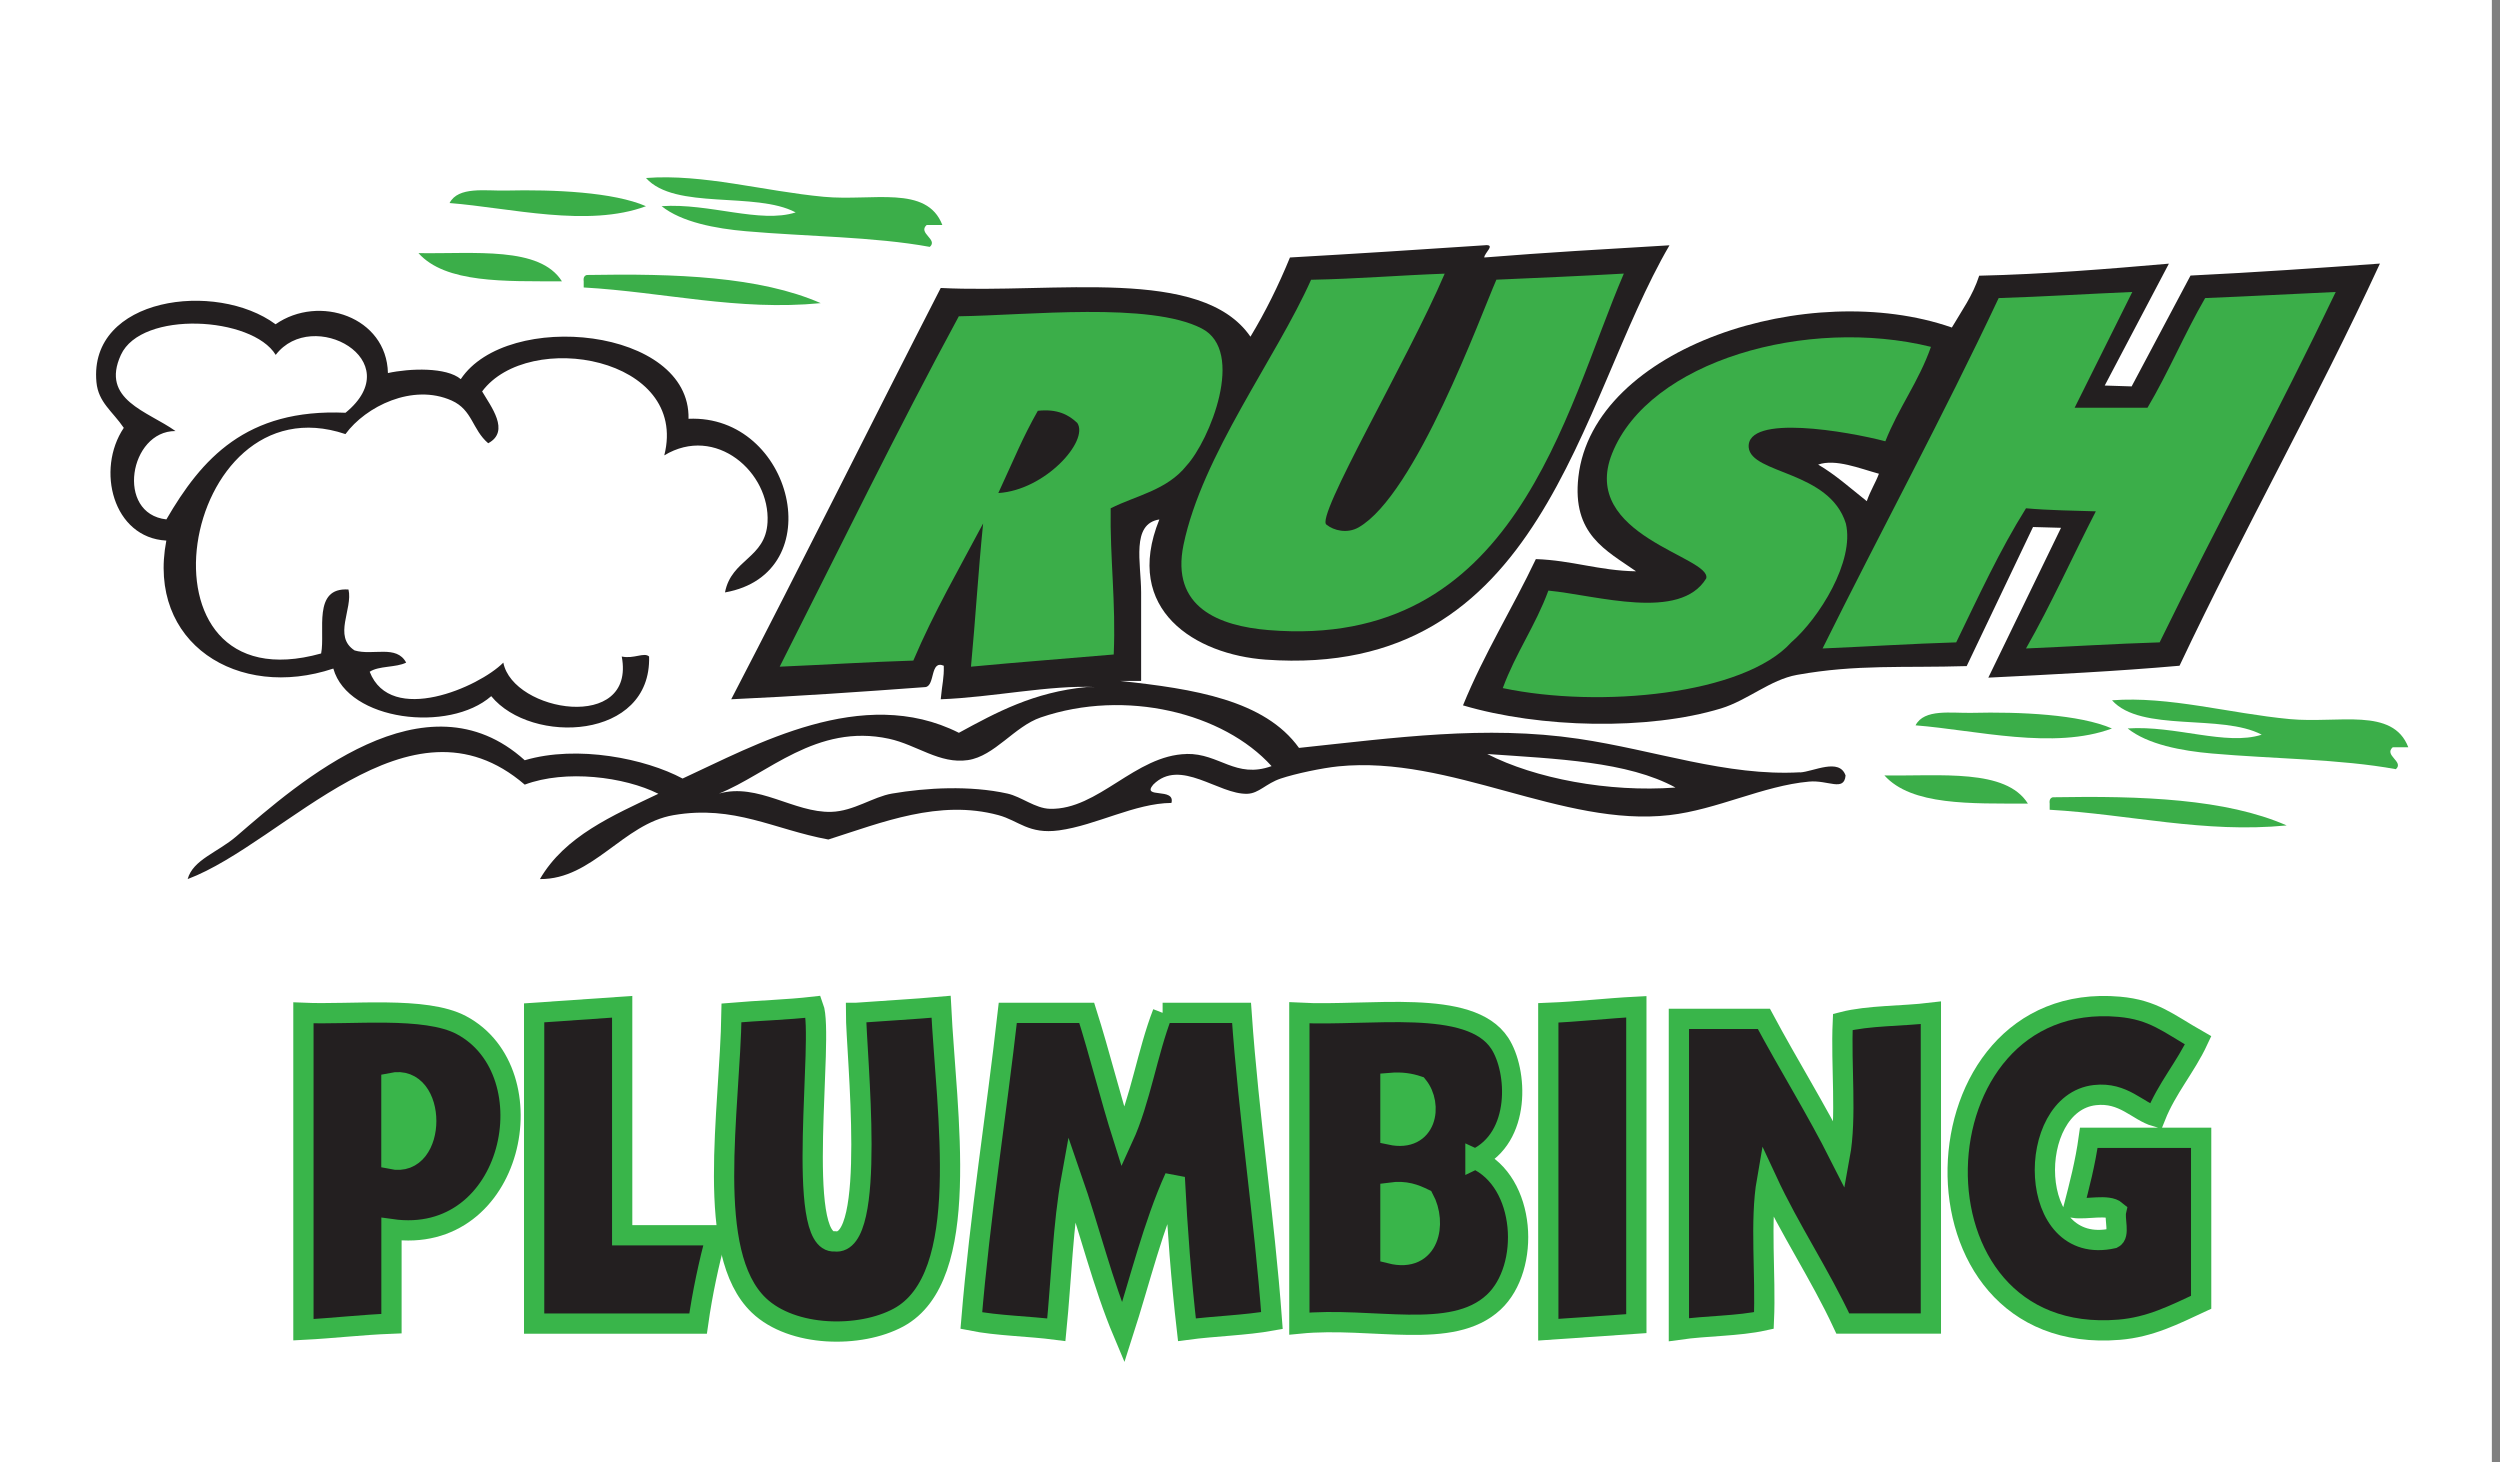 <svg width="171" height="100" viewBox="0 0 171 100" fill="none" xmlns="http://www.w3.org/2000/svg">
<rect x="0" y="0" width="171" height="100" fill="#808080" stroke="none"/>
<g clip-path="url(#clip0_7378_803)">
<rect width="170.443" height="100" fill="white"/>
<path d="M101.727 51.574C106.453 51.907 111.332 52.08 114.603 53.868C110.021 54.21 104.988 53.247 101.727 51.574ZM81.166 51.574C77.657 51.648 75.114 55.407 71.818 55.323C70.809 55.298 69.864 54.493 68.908 54.28C66.355 53.714 63.366 53.878 61.016 54.28C59.714 54.503 58.393 55.486 56.864 55.531C54.31 55.606 51.851 53.525 49.179 54.28C52.494 52.964 55.839 49.454 60.808 50.531C62.708 50.943 64.272 52.279 66.207 51.991C68.037 51.718 69.379 49.692 71.19 49.071C76.989 47.09 83.69 48.764 86.976 52.403C84.511 53.287 83.408 51.524 81.161 51.569L81.166 51.574ZM123.12 52.825C118.102 53.108 113.218 51.311 107.957 50.531C101.599 49.593 95.423 50.462 88.851 51.157C86.505 47.885 81.666 47.115 76.599 46.574H78.053V40.531C78.053 38.505 77.351 35.834 79.3 35.531C76.777 41.753 81.804 44.776 86.57 45.119C105.607 46.489 107.908 27.542 114.193 16.778C109.942 17.031 105.686 17.274 101.524 17.612C101.519 17.304 102.375 16.678 101.524 16.778C97.11 17.076 92.686 17.359 88.233 17.612C87.446 19.534 86.55 21.341 85.531 23.029C82.195 18.178 72.115 20.095 64.346 19.697C59.546 29.052 54.855 38.515 50.015 47.83C54.523 47.627 58.922 47.319 63.307 46.996C63.97 46.892 63.608 45.124 64.554 45.536C64.578 46.395 64.45 46.713 64.346 47.83C67.889 47.701 71.803 46.842 74.936 46.996H74.312C70.71 47.339 68.146 48.729 65.588 50.124C58.982 46.792 51.598 50.998 46.689 53.252C44.161 51.897 39.504 50.933 35.892 52.001C29.102 45.869 20.427 53.53 16.162 57.209C14.885 58.307 13.198 58.803 12.836 60.129C19.502 57.621 27.964 46.852 35.892 53.669C38.683 52.621 42.706 53.128 45.032 54.295C41.889 55.794 38.638 57.19 36.931 60.129C40.543 60.164 42.627 56.34 46.071 55.755C50.228 55.044 52.94 56.738 56.661 57.423C60.337 56.251 64.237 54.662 68.29 55.755C69.685 56.132 70.358 57.08 72.442 56.797C74.98 56.45 77.628 54.94 80.127 54.92C80.409 53.833 78.048 54.657 78.88 53.669C80.726 51.817 83.353 54.359 85.318 54.295C86.11 54.27 86.594 53.59 87.604 53.252C88.599 52.919 90.425 52.532 91.548 52.418C99.228 51.648 106.884 56.594 114.188 55.755C117.444 55.382 120.596 53.744 123.743 53.461C125.045 53.342 126.138 54.171 126.237 53.044C125.812 51.817 124.045 52.78 123.12 52.835V52.825Z" fill="#231F20"/>
<path d="M128.519 32.403C128.271 33.059 127.959 33.511 127.687 34.28C126.509 33.342 125.525 32.458 124.362 31.778C125.544 31.361 127.212 32.046 128.514 32.403H128.519ZM145.799 26.43L143.963 26.371L148.352 18.034C144.116 18.401 139.871 18.754 135.377 18.858C134.937 20.224 134.175 21.261 133.507 22.403C123.778 19.007 108.972 23.744 107.962 32.617C107.512 36.559 109.872 37.651 111.906 39.077C109.383 39.037 107.532 38.327 105.053 38.242C103.444 41.629 101.519 44.697 100.069 48.247C105.34 49.811 112.752 49.97 117.721 48.456C119.537 47.9 121.091 46.49 122.912 46.162C127.004 45.427 130.206 45.695 134.521 45.561L139.059 36.048L140.974 36.102L136.001 46.351C140.227 46.142 144.834 45.914 149.08 45.536C153.489 36.207 158.447 27.428 162.787 18.029C158.502 18.337 154.3 18.63 149.832 18.848L145.799 26.44V26.43Z" fill="#231F20"/>
<path d="M12.005 29.484C10.11 28.128 6.858 27.354 8.269 24.275C9.674 21.207 17.26 21.644 18.859 24.275C21.363 20.988 28.028 24.638 23.634 28.233C16.82 27.925 13.777 31.405 11.381 35.527C7.893 35.139 8.848 29.469 12.005 29.484ZM22.803 45.74C23.812 49.32 30.72 50.139 33.6 47.617C36.347 50.973 44.566 50.621 44.398 44.906C44.062 44.593 43.359 45.085 42.528 44.906C43.502 50.104 35.095 48.719 34.427 45.323C32.764 47.001 26.727 49.643 25.287 45.949C25.91 45.531 27.088 45.67 27.781 45.323C27.123 44.082 25.505 44.866 24.253 44.489C22.763 43.526 24.149 41.649 23.837 40.323C21.358 40.154 22.263 43.178 21.966 44.697C8.566 48.446 12.262 25.859 23.629 29.692C25.015 27.801 28.226 26.202 30.898 27.399C32.324 28.039 32.294 29.38 33.393 30.318C34.922 29.499 33.566 27.786 32.977 26.773C36.154 22.508 47.14 24.41 45.437 31.147C48.941 29.027 52.692 32.299 52.499 35.73C52.36 38.208 50.03 38.228 49.589 40.522C56.893 39.231 54.241 28.332 47.095 28.645C47.239 22.399 34.689 21.162 31.517 25.934C30.542 25.105 28.033 25.189 26.534 25.517C26.45 21.679 21.823 20.11 18.849 22.18C14.781 19.176 6.057 20.318 6.596 26.137C6.725 27.523 7.69 28.123 8.467 29.265C6.552 32.115 7.72 36.783 11.377 36.976C10.03 43.997 16.29 47.91 22.798 45.73L22.803 45.74Z" fill="#231F20"/>
<path d="M68.285 33.724C69.423 31.266 69.938 29.951 70.987 28.099C72.308 27.955 73.085 28.357 73.689 28.933C74.496 30.164 71.482 33.526 68.29 33.724H68.285ZM75.97 34.767C77.687 33.898 79.815 33.54 81.161 31.847C82.73 30.139 85.219 24.027 82.2 22.468C78.652 20.636 70.344 21.564 65.583 21.634C61.342 29.464 57.388 37.587 53.331 45.601C56.384 45.472 59.383 45.278 62.471 45.184C63.876 41.872 65.613 38.888 67.246 35.805C66.919 39.017 66.721 42.364 66.415 45.601C69.636 45.293 72.927 45.05 76.178 44.767C76.336 41.207 75.916 38.223 75.97 34.762V34.767Z" fill="#3BAE49"/>
<path d="M102.351 19.136C101.287 21.559 96.833 33.858 92.919 36.078C92.147 36.514 91.231 36.291 90.742 35.894C89.876 35.487 96.304 24.603 98.817 18.719C95.745 18.828 92.805 19.077 89.678 19.136C87.287 24.499 82.225 31.127 80.953 37.264C80.067 41.549 83.388 42.82 86.768 43.098C103.667 44.489 106.978 28.252 111.07 18.714C108.185 18.878 105.265 19.002 102.346 19.131L102.351 19.136Z" fill="#3BAE49"/>
<path d="M126.257 35.809C125.134 32.185 119.784 32.438 119.611 30.601C119.438 28.287 126.435 29.519 128.959 30.184C129.86 27.89 131.25 26.093 132.077 23.724C123.615 21.639 112.802 24.673 110.268 31.018C108.017 36.659 117.092 38.079 116.706 39.563C114.915 42.508 109.239 40.72 105.909 40.397C105.033 42.786 103.667 44.677 102.791 47.066C109.417 48.466 119.285 47.522 122.521 43.938C124.426 42.289 126.866 38.391 126.257 35.809Z" fill="#3BAE49"/>
<path d="M150.832 20.388C149.432 22.806 148.308 25.497 146.888 27.89H141.905C143.221 25.249 144.537 22.612 145.849 19.971C142.796 20.1 139.797 20.293 136.709 20.388C132.869 28.55 128.643 36.331 124.664 44.355C127.717 44.226 130.716 44.032 133.804 43.938C135.323 40.81 136.788 37.622 138.579 34.767C140.104 34.906 141.93 34.931 143.355 34.975C141.751 38.089 140.292 41.351 138.579 44.355C141.633 44.226 144.627 44.032 147.719 43.938C151.658 35.874 155.884 28.094 159.764 19.971C156.785 20.105 153.831 20.269 150.832 20.388Z" fill="#3BAE49"/>
<path fill-rule="evenodd" clip-rule="evenodd" d="M44.191 12.175C48.085 11.877 52.232 13.074 56.349 13.461C59.679 13.774 63.396 12.627 64.455 15.388H63.386C62.757 15.944 64.183 16.376 63.599 16.887C59.788 16.187 55.171 16.182 51.014 15.815C48.956 15.636 46.62 15.199 45.254 14.102C48.516 13.878 51.984 15.308 54.424 14.529C51.683 13.074 46.17 14.395 44.185 12.175H44.191Z" fill="#3BAE49"/>
<path fill-rule="evenodd" clip-rule="evenodd" d="M44.191 14.102C40.212 15.586 34.897 14.216 30.75 13.888C31.344 12.736 33.2 13.064 34.591 13.034C37.901 12.955 41.969 13.138 44.191 14.107V14.102Z" fill="#3BAE49"/>
<path fill-rule="evenodd" clip-rule="evenodd" d="M28.623 17.314C32.472 17.374 36.926 16.832 38.435 19.241C34.531 19.236 30.473 19.384 28.623 17.314Z" fill="#3BAE49"/>
<path fill-rule="evenodd" clip-rule="evenodd" d="M56.136 20.735C50.5 21.286 45.368 19.971 39.925 19.663V19.236C39.89 18.987 39.974 18.853 40.138 18.809C46.219 18.699 51.979 18.913 56.136 20.735Z" fill="#3BAE49"/>
<path fill-rule="evenodd" clip-rule="evenodd" d="M144.463 47.9C148.357 47.602 152.504 48.799 156.621 49.186C159.952 49.499 163.668 48.352 164.727 51.112H163.663C163.035 51.669 164.46 52.1 163.876 52.612C160.066 51.912 155.449 51.907 151.292 51.539C149.233 51.361 146.898 50.924 145.532 49.826C148.793 49.603 152.262 51.033 154.701 50.253C151.96 48.799 146.447 50.119 144.463 47.9Z" fill="#3BAE49"/>
<path fill-rule="evenodd" clip-rule="evenodd" d="M144.463 49.826C140.485 51.311 135.17 49.941 131.023 49.613C131.617 48.461 133.472 48.789 134.863 48.759C138.174 48.679 142.241 48.863 144.463 49.831V49.826Z" fill="#3BAE49"/>
<path fill-rule="evenodd" clip-rule="evenodd" d="M128.895 53.039C132.745 53.098 137.199 52.557 138.708 54.965C134.804 54.96 130.746 55.109 128.895 53.039Z" fill="#3BAE49"/>
<path fill-rule="evenodd" clip-rule="evenodd" d="M156.409 56.46C150.772 57.011 145.641 55.695 140.197 55.387V54.96C140.163 54.712 140.247 54.578 140.41 54.533C146.492 54.424 152.252 54.637 156.409 56.46Z" fill="#3BAE49"/>
<path d="M26.771 74.071V79.28C29.948 79.945 29.948 73.401 26.771 74.071ZM96.972 74.28C96.452 74.106 95.858 74.007 95.101 74.071V77.611C97.615 78.153 98.006 75.556 96.972 74.275V74.28ZM95.106 81.574V85.74C97.803 86.42 98.293 83.654 97.392 81.991C96.784 81.698 96.15 81.43 95.106 81.574Z" stroke="#39B54A" stroke-width="2.979"/>
<path d="M42.557 68.863C40.544 68.997 38.544 69.146 36.535 69.28V90.536H47.749C48.05 88.406 48.486 86.415 48.996 84.493H42.557V68.863Z" fill="#231F20"/>
<path d="M42.557 68.863C40.544 68.997 38.544 69.146 36.535 69.28V90.536H47.749C48.05 88.406 48.486 86.415 48.996 84.493H42.557V68.863Z" stroke="#39B54A" stroke-width="1.386"/>
<path d="M58.551 69.28C58.551 72.035 60.026 85.308 57.096 84.91C54.305 85.139 56.394 70.864 55.641 68.863C53.84 69.071 51.88 69.121 50.035 69.28C49.931 76.028 48.159 85.705 51.905 89.285C54.196 91.474 58.828 91.544 61.461 90.119C66.548 87.363 64.737 76.196 64.371 68.863C62.465 69.032 60.486 69.136 58.556 69.28H58.551Z" fill="#231F20"/>
<path d="M58.551 69.28C58.551 72.035 60.026 85.308 57.096 84.91C54.305 85.139 56.394 70.864 55.641 68.863C53.84 69.071 51.88 69.121 50.035 69.28C49.931 76.028 48.159 85.705 51.905 89.285C54.196 91.474 58.828 91.544 61.461 90.119C66.548 87.363 64.737 76.196 64.371 68.863C62.465 69.032 60.486 69.136 58.556 69.28H58.551Z" stroke="#39B54A" stroke-width="1.386"/>
<path d="M105.904 90.953C107.918 90.819 109.917 90.67 111.926 90.536V68.863C109.882 68.967 107.972 69.2 105.904 69.28V90.953Z" fill="#231F20"/>
<path d="M105.904 90.953C107.918 90.819 109.917 90.67 111.926 90.536V68.863C109.882 68.967 107.972 69.2 105.904 69.28V90.953Z" stroke="#39B54A" stroke-width="1.386"/>
<path d="M142.874 77.825C142.637 79.533 142.236 81.072 141.835 82.616C142.741 82.75 144.181 82.343 144.745 82.825C144.616 83.391 145.007 84.478 144.537 84.702C138.579 86.032 138.505 75.447 143.29 74.905C145.25 74.682 146.205 76.007 147.442 76.365C148.214 74.429 149.49 73.004 150.352 71.157C148.303 69.99 147.308 69.071 144.953 68.863C130.651 67.597 129.795 92.214 144.953 90.953C147.071 90.779 148.709 89.935 150.559 89.076V77.825H142.874Z" fill="#231F20"/>
<path d="M142.874 77.825C142.637 79.533 142.236 81.072 141.835 82.616C142.741 82.75 144.181 82.343 144.745 82.825C144.616 83.391 145.007 84.478 144.537 84.702C138.579 86.032 138.505 75.447 143.29 74.905C145.25 74.682 146.205 76.007 147.442 76.365C148.214 74.429 149.49 73.004 150.352 71.157C148.303 69.99 147.308 69.071 144.953 68.863C130.651 67.597 129.795 92.214 144.953 90.953C147.071 90.779 148.709 89.935 150.559 89.076V77.825H142.874Z" stroke="#39B54A" stroke-width="1.386"/>
<path d="M26.772 79.28V74.071C29.949 73.406 29.949 79.95 26.772 79.28ZM31.552 70.114C29.078 68.803 24.011 69.424 20.754 69.28V90.953C22.798 90.849 24.708 90.615 26.777 90.536V84.076C35.175 85.268 37.619 73.327 31.552 70.114Z" fill="#231F20"/>
<path d="M26.772 79.28V74.071C29.949 73.406 29.949 79.95 26.772 79.28ZM31.552 70.114C29.078 68.803 24.011 69.424 20.754 69.28V90.953C22.798 90.849 24.708 90.615 26.777 90.536V84.076C35.175 85.268 37.619 73.327 31.552 70.114Z" stroke="#39B54A" stroke-width="1.386"/>
<path d="M79.528 69.28C78.479 71.981 78.004 75.253 76.826 77.825C75.94 75.03 75.218 72.075 74.332 69.28H68.933C68.136 76.331 67.043 83.083 66.439 90.327C68.23 90.685 70.353 90.705 72.254 90.953C72.6 87.477 72.704 83.763 73.293 80.536C74.51 84.037 75.425 87.84 76.826 91.162C77.974 87.591 78.885 83.778 80.354 80.536C80.532 84.111 80.8 87.591 81.186 90.953C83.081 90.7 85.184 90.655 87 90.327C86.471 83.148 85.422 76.494 84.922 69.28H79.523H79.528Z" fill="#231F20"/>
<path d="M79.528 69.28C78.479 71.981 78.004 75.253 76.826 77.825C75.94 75.03 75.218 72.075 74.332 69.28H68.933C68.136 76.331 67.043 83.083 66.439 90.327C68.23 90.685 70.353 90.705 72.254 90.953C72.6 87.477 72.704 83.763 73.293 80.536C74.51 84.037 75.425 87.84 76.826 91.162C77.974 87.591 78.885 83.778 80.354 80.536C80.532 84.111 80.8 87.591 81.186 90.953C83.081 90.7 85.184 90.655 87 90.327C86.471 83.148 85.422 76.494 84.922 69.28H79.523H79.528Z" stroke="#39B54A" stroke-width="1.386"/>
<path d="M95.106 85.739V81.573C96.15 81.43 96.784 81.698 97.392 81.991C98.293 83.654 97.803 86.42 95.106 85.739ZM95.106 74.071C95.863 74.007 96.457 74.106 96.977 74.28C98.011 75.556 97.62 78.157 95.106 77.616V74.076V74.071ZM100.921 79.28C104.063 77.81 103.806 73.227 102.583 71.36C100.545 68.247 93.656 69.528 88.876 69.275V90.531C93.884 90.034 99.308 91.737 102.168 89.071C104.701 86.713 104.405 80.834 100.921 79.275V79.28Z" fill="#231F20"/>
<path d="M95.106 85.739V81.573C96.15 81.43 96.784 81.698 97.392 81.991C98.293 83.654 97.803 86.42 95.106 85.739ZM95.106 74.071C95.863 74.007 96.457 74.106 96.977 74.28C98.011 75.556 97.62 78.157 95.106 77.616V74.076V74.071ZM100.921 79.28C104.063 77.81 103.806 73.227 102.583 71.36C100.545 68.247 93.656 69.528 88.876 69.275V90.531C93.884 90.034 99.308 91.737 102.168 89.071C104.701 86.713 104.405 80.834 100.921 79.275V79.28Z" stroke="#39B54A" stroke-width="1.386"/>
<path d="M125.842 79.071C124.213 75.844 122.343 72.855 120.65 69.692H114.836V90.948C116.716 90.68 118.889 90.71 120.65 90.322C120.789 87.194 120.373 83.515 120.858 80.734C122.442 84.146 124.461 87.125 126.049 90.531H132.072V69.275C130.097 69.513 127.811 69.449 126.049 69.9C125.911 72.889 126.326 76.43 125.842 79.071Z" fill="#231F20"/>
<path d="M125.842 79.071C124.213 75.844 122.343 72.855 120.65 69.692H114.836V90.948C116.716 90.68 118.889 90.71 120.65 90.322C120.789 87.194 120.373 83.515 120.858 80.734C122.442 84.146 124.461 87.125 126.049 90.531H132.072V69.275C130.097 69.513 127.811 69.449 126.049 69.9C125.911 72.889 126.326 76.43 125.842 79.071Z" stroke="#39B54A" stroke-width="1.386"/>
</g>
<defs>
<clipPath id="clip0_7378_803">
<rect width="170.443" height="100" fill="white"/>
</clipPath>
</defs>
</svg>
